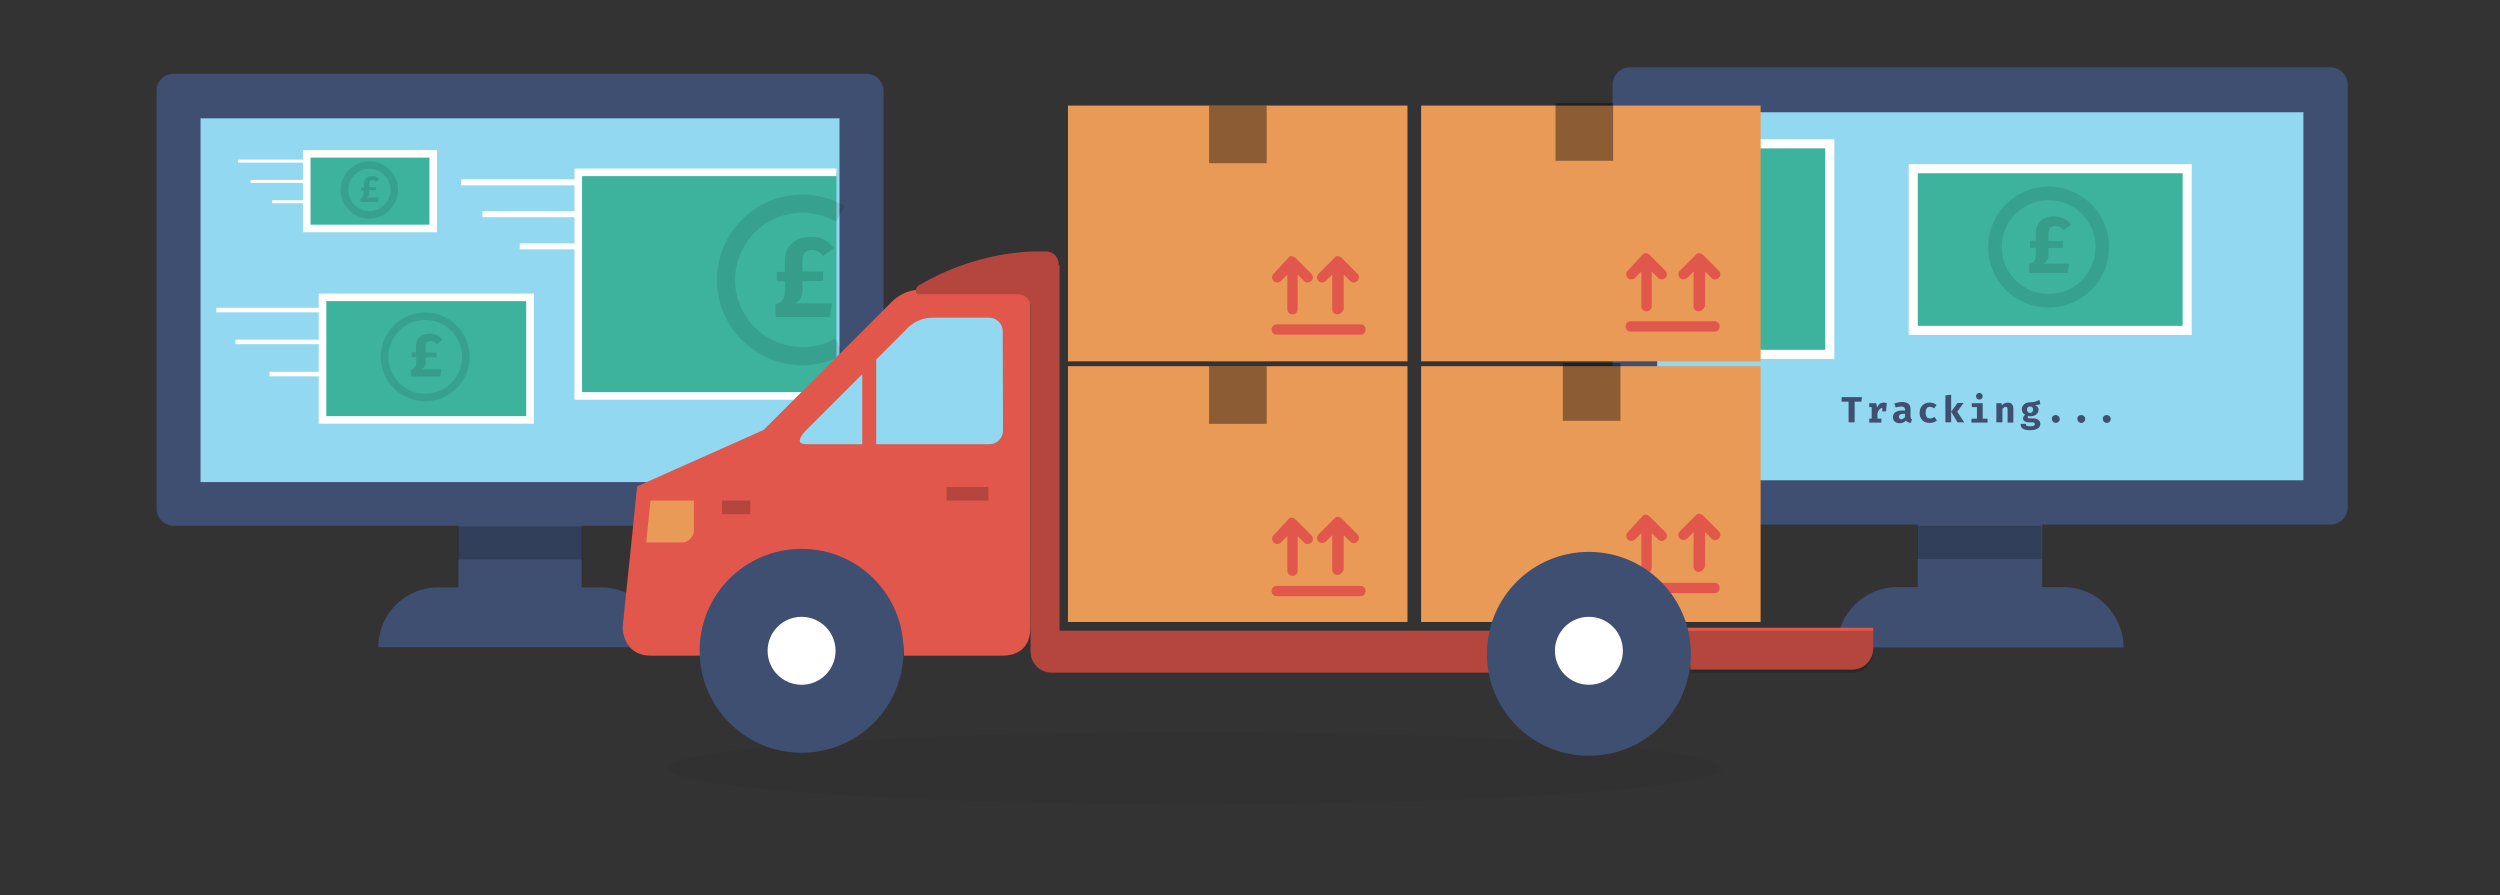 <?xml version="1.0" encoding="utf-8"?>
<!-- Generator: Adobe Illustrator 21.1.0, SVG Export Plug-In . SVG Version: 6.00 Build 0)  -->
<svg version="1.1" id="Layer_1" xmlns="http://www.w3.org/2000/svg" xmlns:xlink="http://www.w3.org/1999/xlink" x="0px" y="0px"
	 viewBox="0 0 824 295" style="enable-background:new 0 0 824 295;" xml:space="preserve">
<rect x="0" y="0" width="824" height="295" fill="#333333" stroke="none"/>
<style type="text/css">
	.st0{fill:#3E4F71;}
	.st1{fill:#91D8F0;}
	.st2{opacity:0.2;enable-background:new    ;}
	.st3{fill:#3DB39E;stroke:#FFFFFF;stroke-width:3;stroke-miterlimit:10;}
	.st4{opacity:0.1;fill:none;stroke:#000000;stroke-width:4.5;stroke-miterlimit:10;enable-background:new    ;}
	.st5{opacity:0.6;}
	.st6{fill:#3DB39E;stroke:#FFFFFF;stroke-width:2.5;stroke-miterlimit:10;}
	.st7{opacity:0.1;fill:none;stroke:#000000;stroke-width:6;stroke-miterlimit:10;enable-background:new    ;}
	.st8{fill:none;stroke:#FFFFFF;stroke-width:1.5;stroke-miterlimit:10;}
	.st9{fill:none;stroke:#FFFFFF;stroke-miterlimit:10;}
	.st10{fill:none;stroke:#FFFFFF;stroke-width:2;stroke-miterlimit:10;}
	.st11{opacity:0.1;fill:none;stroke:#000000;stroke-width:2.5;stroke-miterlimit:10;enable-background:new    ;}
	.st12{opacity:5.000000e-02;enable-background:new    ;}
	.st13{fill:#E2574C;}
	.st14{fill:#FFFFFF;}
	.st15{fill:#EA9A57;}
	.st16{opacity:0.4;enable-background:new    ;}
	.st17{opacity:0.2;}
	.st18{enable-background:new    ;}
</style>
<title>edi-fullcircle</title>
<path class="st0" d="M537.2,22.2h230.9c3.2,0,5.7,2.6,5.7,5.7v139.3c0,3.2-2.6,5.7-5.7,5.7H537.2c-3.2,0-5.7-2.6-5.7-5.7V28
	C531.5,24.8,534,22.2,537.2,22.2z"/>
<rect x="546.2" y="37" class="st1" width="213" height="121.3"/>
<rect x="632.1" y="165.3" class="st0" width="41" height="32.3"/>
<path class="st0" d="M699.9,213.4h-94.4c0-11,8.9-19.9,19.9-19.9h54.5C690.9,193.4,699.9,202.4,699.9,213.4L699.9,213.4z"/>
<rect x="631.9" y="173.3" class="st2" width="41" height="11"/>
<rect x="630.6" y="55.6" class="st3" width="90.3" height="53.3"/>
<ellipse transform="matrix(5.235945e-03 -1 1 5.235945e-03 590.186 756.202)" class="st4" cx="675.2" cy="81.5" rx="17.7" ry="17.7"/>
<g class="st5">
	<path class="st2" d="M682.6,74.1l-2.6,1.8c-0.5-0.9-1.5-1.4-2.5-1.4c-1.4,0-2.2,0.7-2.3,2.5v2.5h4.8v2.2h-4.8v2
		c0.1,1.3-0.5,2.6-1.7,3.2h8.5l-0.5,3.1h-12.7v-3c2-0.6,2.2-1.5,2.2-3.5v-1.9h-1.9v-2.2h1.9v-2.6c0-3.1,2.1-5.5,6-5.5
		C679.4,71.3,681.4,72.3,682.6,74.1z"/>
</g>
<polyline class="st3" points="546.9,47.4 603.1,47.4 603.1,116.8 546.9,116.8 "/>
<path class="st4" d="M548.4,63.2c11.2,8,13.8,23.6,5.8,34.8c-1.5,2.1-3.3,3.9-5.4,5.5"/>
<path class="st0" d="M57.3,24.3h228.2c3.2,0,5.7,2.6,5.7,5.7v137.6c0,3.2-2.6,5.7-5.7,5.7H57.3c-3.2,0-5.7-2.6-5.7-5.7V30.1
	C51.5,26.9,54.1,24.3,57.3,24.3z"/>
<rect x="66.1" y="39" class="st1" width="210.6" height="119.9"/>
<rect x="151.1" y="165.8" class="st0" width="40.6" height="31.9"/>
<path class="st0" d="M218,213.3h-93.3c0-10.9,8.8-19.7,19.7-19.7h53.9C209.2,193.7,218,202.5,218,213.3z"/>
<polyline class="st6" points="275.7,130.5 190.6,130.5 190.6,56.8 275.7,56.8 "/>
<path class="st7" d="M276.7,114.2c-12.1,6.8-27.4,2.4-34.2-9.7s-2.4-27.4,9.7-34.2c7.7-4.3,17.2-4.2,24.8,0.2"/>
<g class="st5">
	<path class="st2" d="M274.8,81.8l-3.6,2.6c-0.7-1.3-2.1-2-3.5-2c-2,0-3.2,1-3.2,3.5v3.6h6.8v3.1h-6.8v2.8c0,1.9-0.5,3.5-2.4,4.6
		h12.1l-0.7,4.5h-17.9v-4.2c2.8-0.9,3.1-2.2,3.1-5v-2.6H256v-3.1h2.7v-3.7c0-4.5,3-7.8,8.5-7.8C270.2,77.8,273.1,79.3,274.8,81.8z"
		/>
</g>
<line class="st8" x1="105.7" y1="102.2" x2="71.3" y2="102.2"/>
<line class="st8" x1="105.7" y1="112.7" x2="77.6" y2="112.7"/>
<line class="st8" x1="105.7" y1="123.3" x2="88.8" y2="123.3"/>
<line class="st9" x1="100.4" y1="53.1" x2="78.5" y2="53.1"/>
<line class="st9" x1="100.4" y1="59.8" x2="82.6" y2="59.8"/>
<line class="st9" x1="100.4" y1="66.5" x2="89.7" y2="66.5"/>
<line class="st10" x1="189.9" y1="60.1" x2="152" y2="60.1"/>
<line class="st10" x1="189.9" y1="70.6" x2="159" y2="70.6"/>
<line class="st10" x1="189.9" y1="81.2" x2="171.3" y2="81.2"/>
<rect x="106.3" y="98" class="st6" width="68.4" height="40.4"/>
<ellipse transform="matrix(5.235945e-03 -1 1 5.235945e-03 21.817 257.204)" class="st11" cx="140.2" cy="117.6" rx="13.4" ry="13.4"/>
<g class="st5">
	<path class="st2" d="M145.8,112.1l-1.9,1.4c-0.4-0.7-1.1-1.1-1.9-1.1c-1.1,0-1.7,0.5-1.7,1.9v1.9h3.6v1.6h-3.6v1.5
		c0.1,1-0.4,2-1.3,2.4h6.5l-0.4,2.4h-9.6v-2.3c1.5-0.5,1.7-1.2,1.7-2.7v-1.4h-1.5v-1.6h1.4v-2c0-2.4,1.6-4.1,4.6-4.1
		C143.3,109.9,144.9,110.7,145.8,112.1z"/>
</g>
<rect x="101.1" y="50.7" class="st6" width="41.7" height="24.6"/>
<ellipse transform="matrix(5.235945e-03 -1 1 5.235945e-03 58.508 183.98)" class="st11" cx="121.7" cy="62.6" rx="8.2" ry="8.2"/>
<g class="st5">
	<path class="st2" d="M125.1,59.2l-1.2,0.8c-0.2-0.4-0.7-0.7-1.2-0.6c-0.7,0-1,0.3-1,1.1v1.2h2.2v1h-2.2v0.9
		c0.1,0.6-0.2,1.2-0.8,1.5h3.9l-0.2,1.5h-5.8v-1.3c0.9-0.3,1-0.7,1-1.6v-0.9H119v-1h0.9v-1.2c0-1.4,1-2.5,2.4-2.5c0.1,0,0.3,0,0.4,0
		C123.6,57.9,124.5,58.4,125.1,59.2z"/>
</g>
<rect x="150.9" y="173.5" class="st2" width="41" height="10.9"/>
<g>
	<ellipse class="st12" cx="393.7" cy="253.2" rx="173.8" ry="11.9"/>
	<path class="st13" d="M335.1,95.5h-32.4c-3.6,0.2-6.9,1.9-9.3,4.5l-41.7,41.7l-41.7,18.6l-1.9,18.6l-2.9,27.9c0,0,0,9.3,9.3,9.3
		h18.6c0-17.9,14.5-32.4,32.4-32.4s32.4,14.5,32.4,32.4h32.4c6,0,9.3-3.3,9.3-9.3V100.2C339.9,97.6,337.8,95.7,335.1,95.5
		C335.4,95.5,335.1,95.5,335.1,95.5z"/>
	<path class="st0" d="M264.2,180.9c-18.6,0-33.6,15-33.6,33.6s15,33.6,33.6,33.6c18.6,0,33.6-15,33.6-33.6l0,0
		C297.8,195.9,282.8,180.9,264.2,180.9z"/>
	<circle class="st14" cx="264.2" cy="214.5" r="11.2"/>
	<rect x="352" y="120.7" class="st15" width="111.9" height="84.3"/>
	<rect x="398.5" y="120.7" class="st16" width="19" height="19"/>
	<path class="st13" d="M420.8,193.1h27.6c1,0,1.7,0.7,1.7,1.7s-0.7,1.7-1.7,1.7h-27.6c-1,0-1.7-0.7-1.7-1.7S419.9,193.1,420.8,193.1
		z"/>
	<path class="st13" d="M440.8,189.5c-1,0-1.7-0.7-1.7-1.7v-11.4l-2.1,2.1c-0.2,0.2-0.7,0.5-1.2,0.5c-0.5,0-1-0.2-1.2-0.5
		c-0.7-0.7-0.7-1.7,0-2.4l5.2-5.2c0.2-0.2,0.2-0.2,0.5-0.5c0.7-0.2,1.4,0,1.9,0.5l5.2,5.2c0.7,0.7,0.7,1.7,0,2.4
		c-0.7,0.7-1.7,0.7-2.4,0l-2.1-2.1v11.4C442.5,188.8,441.8,189.5,440.8,189.5L440.8,189.5z"/>
	<path class="st13" d="M424.6,171.2c0.2-0.2,0.2-0.2,0.5-0.5c0.7-0.2,1.4,0,1.9,0.5l5.2,5.2c0.7,0.7,0.7,1.9,0,2.4
		c-0.2,0.2-0.7,0.5-1.2,0.5c-0.5,0-1-0.2-1.2-0.5l-2.1-2.1v11.4c0,1-0.7,1.7-1.7,1.7s-1.7-0.7-1.7-1.7v-11.4l-2.1,2.1
		c-0.2,0.2-0.7,0.5-1.2,0.5c-0.5,0-1-0.2-1.2-0.5c-0.7-0.7-0.7-1.7,0-2.4L424.6,171.2z"/>
	<rect x="352" y="34.8" class="st15" width="111.9" height="84.3"/>
	<rect x="398.5" y="34.8" class="st16" width="19" height="19"/>
	<path class="st13" d="M420.8,106.9h27.6c1,0,1.7,0.7,1.7,1.7s-0.7,1.7-1.7,1.7h-27.6c-1,0-1.7-0.7-1.7-1.7S419.9,106.9,420.8,106.9
		z"/>
	<path class="st13" d="M440.8,103.6c-1,0-1.7-0.7-1.7-1.7V90.5l-2.1,2.1c-0.2,0.2-0.7,0.5-1.2,0.5c-0.5,0-1-0.2-1.2-0.5
		c-0.7-0.7-0.7-1.7,0-2.4l5.2-5.2c0.2-0.2,0.2-0.2,0.5-0.5c0.7-0.2,1.4,0,1.9,0.5l5.2,5.2c0.7,0.7,0.7,1.7,0,2.4
		c-0.7,0.7-1.7,0.7-2.4,0l-2.1-2.1v11.4C442.5,102.9,441.8,103.6,440.8,103.6L440.8,103.6z"/>
	<path class="st13" d="M424.6,85c0.2-0.2,0.2-0.2,0.5-0.5c0.7-0.2,1.4,0,1.9,0.5l5.2,5.2c0.7,0.7,0.7,1.9,0,2.4
		c-0.2,0.2-0.7,0.5-1.2,0.5c-0.5,0-1-0.2-1.2-0.5l-2.1-2.1v11.4c0,1-0.7,1.7-1.7,1.7s-1.7-0.7-1.7-1.7V90.5l-2.1,2.1
		c-0.2,0.2-0.7,0.5-1.2,0.5c-0.5,0-1-0.2-1.2-0.5c-0.7-0.7-0.7-1.7,0-2.4L424.6,85z"/>
	<rect x="468.4" y="120.7" class="st15" width="111.9" height="84.3"/>
	<rect x="515.1" y="119.7" class="st16" width="19" height="19"/>
	<path class="st13" d="M537.5,192.1h27.6c1,0,1.7,0.7,1.7,1.7s-0.7,1.7-1.7,1.7h-27.6c-1,0-1.7-0.7-1.7-1.7S536.5,192.1,537.5,192.1
		z"/>
	<path class="st13" d="M559.9,188.5c-1,0-1.7-0.7-1.7-1.7v-11.4l-2.1,2.1c-0.2,0.2-0.7,0.5-1.2,0.5s-1-0.2-1.2-0.5
		c-0.7-0.7-0.7-1.7,0-2.4l5.2-5.2c0.2-0.2,0.2-0.2,0.5-0.5c0.7-0.2,1.4,0,1.9,0.5l5.2,5.2c0.7,0.7,0.7,1.7,0,2.4
		c-0.7,0.7-1.7,0.7-2.4,0l-2.1-2.1v11.4C561.5,187.8,560.8,188.5,559.9,188.5L559.9,188.5z"/>
	<path class="st13" d="M541.3,170.2c0.2-0.2,0.2-0.2,0.5-0.5c0.7-0.2,1.4,0,1.9,0.5l5.2,5.2c0.7,0.7,0.7,1.9,0,2.4
		c-0.2,0.2-0.7,0.5-1.2,0.5s-1-0.2-1.2-0.5l-2.1-2.1v11.4c0,1-0.7,1.7-1.7,1.7c-1,0-1.7-0.7-1.7-1.7v-11.4l-2.1,2.1
		c-0.2,0.2-0.7,0.5-1.2,0.5s-1-0.2-1.2-0.5c-0.7-0.7-0.7-1.7,0-2.4L541.3,170.2z"/>
	<rect x="468.4" y="34.8" class="st15" width="111.9" height="84.3"/>
	<path class="st13" d="M537.5,105.9h27.6c1,0,1.7,0.7,1.7,1.7s-0.7,1.7-1.7,1.7h-27.6c-1,0-1.7-0.7-1.7-1.7S536.5,105.9,537.5,105.9
		z"/>
	<path class="st13" d="M559.9,102.6c-1,0-1.7-0.7-1.7-1.7V89.5l-2.1,2.1c-0.2,0.2-0.7,0.5-1.2,0.5s-1-0.2-1.2-0.5
		c-0.7-0.7-0.7-1.7,0-2.4l5.2-5.2c0.2-0.2,0.2-0.2,0.5-0.5c0.7-0.2,1.4,0,1.9,0.5l5.2,5.2c0.7,0.7,0.7,1.7,0,2.4
		c-0.7,0.7-1.7,0.7-2.4,0l-2.1-2.1v11.4C561.5,101.9,560.8,102.6,559.9,102.6L559.9,102.6z"/>
	<path class="st13" d="M541.3,84c0.2-0.2,0.2-0.2,0.5-0.5c0.7-0.2,1.4,0,1.9,0.5l5.2,5.2c0.7,0.7,0.7,1.9,0,2.4
		c-0.2,0.2-0.7,0.5-1.2,0.5s-1-0.2-1.2-0.5l-2.1-2.1v11.4c0,1-0.7,1.7-1.7,1.7c-1,0-1.7-0.7-1.7-1.7V89.5l-2.1,2.1
		c-0.2,0.2-0.7,0.5-1.2,0.5s-1-0.2-1.2-0.5c-0.7-0.7-0.7-1.7,0-2.4L541.3,84z"/>
	<path class="st1" d="M284.2,146.4h-18.6c-4.5,0,0-4.5,0-4.5l18.6-18.6V146.4z"/>
	<path class="st1" d="M330.6,141.9c0,2.4-1.9,4.5-4.5,4.5h-0.2h-37.1v-27.9l9.3-9.3c2.4-2.9,5.7-4.5,9.3-4.5h18.6
		c2.4,0,4.5,1.9,4.5,4.5v0.2L330.6,141.9z"/>
	<rect x="238" y="165" class="st2" width="9.3" height="4.5"/>
	<rect x="312" y="160.5" class="st2" width="13.8" height="4.5"/>
	<path class="st13" d="M553.9,206.9c2.1,4.3,3.1,9,3.3,13.8h53.3c3.8,0,6.9-3.1,6.9-6.9v-6.9H553.9z"/>
	<path class="st13" d="M348.9,87.4c0.2-2.4-1.7-4.5-4-4.5c-0.2,0-0.2,0-0.5,0h-4.5c-13.1,0.7-25.7,4.5-37.1,11.2c-1.4,1-1,2.9,0,2.9
		h32.4c2.4-0.2,4.5,1.7,4.5,4c0,0.2,0,0.2,0,0.5v113.3c0,3.8,3.1,6.9,6.9,6.9h145.9c-0.2-4.8,1-9.5,3.3-13.8H349.2V87.4H348.9z"/>
	<g class="st17">
		<path d="M553.9,207.9c2.1,4.3,3.1,9,3.3,13.8h53.3c3.8,0,6.9-3.1,6.9-6.9v-6.9H553.9z"/>
		<path d="M348.9,87.4c0.2-2.4-1.7-4.5-4-4.5c-0.2,0-0.2,0-0.5,0h-4.5c-13.1,0.7-25.7,4.5-37.1,11.2c-1.4,1-1,2.9,0,2.9h32.4
			c2.4-0.2,4.5,1.7,4.5,4c0,0.2,0,0.2,0,0.5v113.3c0,3.8,3.1,6.9,6.9,6.9h145.9c-0.2-4.8,1-9.5,3.3-13.8H349.2V87.4H348.9z"/>
	</g>
	<path class="st15" d="M228.7,174.3c0.2,2.4-1.7,4.5-4,4.5c-0.2,0-0.2,0-0.5,0H213l1.4-13.8h14.3V174.3z"/>
	<path class="st0" d="M523.7,181.9c-18.6,0-33.6,15-33.6,33.6c0,18.6,15,33.6,33.6,33.6c18.6,0,33.6-15,33.6-33.6
		S542.2,181.9,523.7,181.9z"/>
	<circle class="st14" cx="523.7" cy="214.5" r="11.2"/>
	<rect x="512.7" y="34" class="st16" width="19" height="19"/>
</g>
<g class="st18">
	<path class="st0" d="M611.3,139.2h-2v-6.8H607v-1.5h6.7l-0.2,1.5h-2.2V139.2z"/>
	<path class="st0" d="M621.9,132.9l-0.3,2.7h-1.2v-1.2c-0.7,0.1-1.3,0.8-1.6,1.8v1.8h1.3v1.3h-4V138h0.8v-3.8h-0.8v-1.3h2.3l0.3,1.4
		c0.5-1.1,1.2-1.6,2.2-1.6C621.3,132.7,621.6,132.8,621.9,132.9z"/>
	<path class="st0" d="M630.2,138.2l-0.4,1.2c-0.7-0.1-1.3-0.3-1.6-0.8c-0.5,0.6-1.3,0.9-2.1,0.9c-1.3,0-2.2-0.8-2.2-2
		c0-1.4,1.1-2.2,3.1-2.2h0.9V135c0-0.7-0.4-1-1.3-1c-0.4,0-1.1,0.1-1.8,0.3l-0.4-1.3c0.8-0.3,1.8-0.5,2.5-0.5c1.9,0,2.8,0.8,2.8,2.3
		v2.5C629.8,137.9,629.9,138.1,630.2,138.2z M627.9,137.4v-1h-0.5c-1.1,0-1.5,0.3-1.5,1c0,0.5,0.3,0.8,0.9,0.8
		C627.2,138.1,627.7,137.8,627.9,137.4z"/>
	<path class="st0" d="M637.6,137.4l0.8,1.2c-0.6,0.5-1.4,0.8-2.4,0.8c-2.1,0-3.3-1.4-3.3-3.3c0-2,1.3-3.4,3.3-3.4
		c1,0,1.7,0.3,2.3,0.8l-0.8,1.1c-0.4-0.3-0.9-0.5-1.4-0.5c-0.9,0-1.4,0.5-1.4,2c0,1.4,0.6,1.8,1.4,1.8
		C636.7,138,637.1,137.7,637.6,137.4z"/>
	<path class="st0" d="M643.1,139.2h-1.9v-8.9l1.9-0.2V139.2z M645.1,135.7l2.3,3.5h-2.2l-2.1-3.5l2.1-2.9h2L645.1,135.7z"/>
	<path class="st0" d="M653.5,138h1.6v1.3h-5.3V138h1.8v-3.8h-1.7v-1.3h3.6L653.5,138L653.5,138z M653.5,130.6c0,0.6-0.5,1.1-1.1,1.1
		c-0.7,0-1.1-0.5-1.1-1.1s0.5-1.1,1.1-1.1S653.5,130,653.5,130.6z"/>
	<path class="st0" d="M658,132.9h1.7l0.1,0.7c0.6-0.6,1.2-0.9,2-0.9c1.1,0,1.8,0.7,1.8,1.9v4.7h-1.9v-4.1c0-0.8-0.1-1.1-0.6-1.1
		c-0.4,0-0.8,0.3-1.1,0.7v4.4h-2V132.9z"/>
	<path class="st0" d="M672.5,133.2c-0.4,0.2-1,0.3-1.8,0.3c0.8,0.3,1.2,0.8,1.2,1.6c0,1.2-1.1,2.1-2.7,2.1c-0.3,0-0.5,0-0.7-0.1
		c-0.1,0.1-0.2,0.2-0.2,0.4c0,0.2,0.1,0.4,0.7,0.4h1.1c1.5,0,2.4,0.8,2.4,1.8c0,1.3-1.2,2.1-3.4,2.1c-2.4,0-3.1-0.8-3.1-2.1h1.7
		c0,0.6,0.2,0.8,1.5,0.8c1.2,0,1.5-0.3,1.5-0.7c0-0.4-0.3-0.6-0.9-0.6h-1c-1.4,0-2-0.6-2-1.3c0-0.5,0.3-0.9,0.7-1.2
		c-0.8-0.4-1.1-1-1.1-1.8c0-1.4,1.2-2.3,2.8-2.3c1.4,0,2.2-0.4,3-0.8L672.5,133.2z M668.1,135c0,0.7,0.4,1.1,1,1.1s1-0.4,1-1.1
		s-0.3-1-1-1C668.5,133.9,668.1,134.3,668.1,135z"/>
	<path class="st0" d="M677.6,136.8c0.7,0,1.3,0.6,1.3,1.3c0,0.7-0.6,1.3-1.3,1.3s-1.3-0.6-1.3-1.3
		C676.2,137.4,676.8,136.8,677.6,136.8z"/>
	<path class="st0" d="M686,136.8c0.7,0,1.3,0.6,1.3,1.3c0,0.7-0.6,1.3-1.3,1.3s-1.3-0.6-1.3-1.3C684.6,137.4,685.2,136.8,686,136.8z
		"/>
	<path class="st0" d="M694.4,136.8c0.7,0,1.3,0.6,1.3,1.3c0,0.7-0.6,1.3-1.3,1.3s-1.3-0.6-1.3-1.3
		C693,137.4,693.6,136.8,694.4,136.8z"/>
</g>
</svg>
